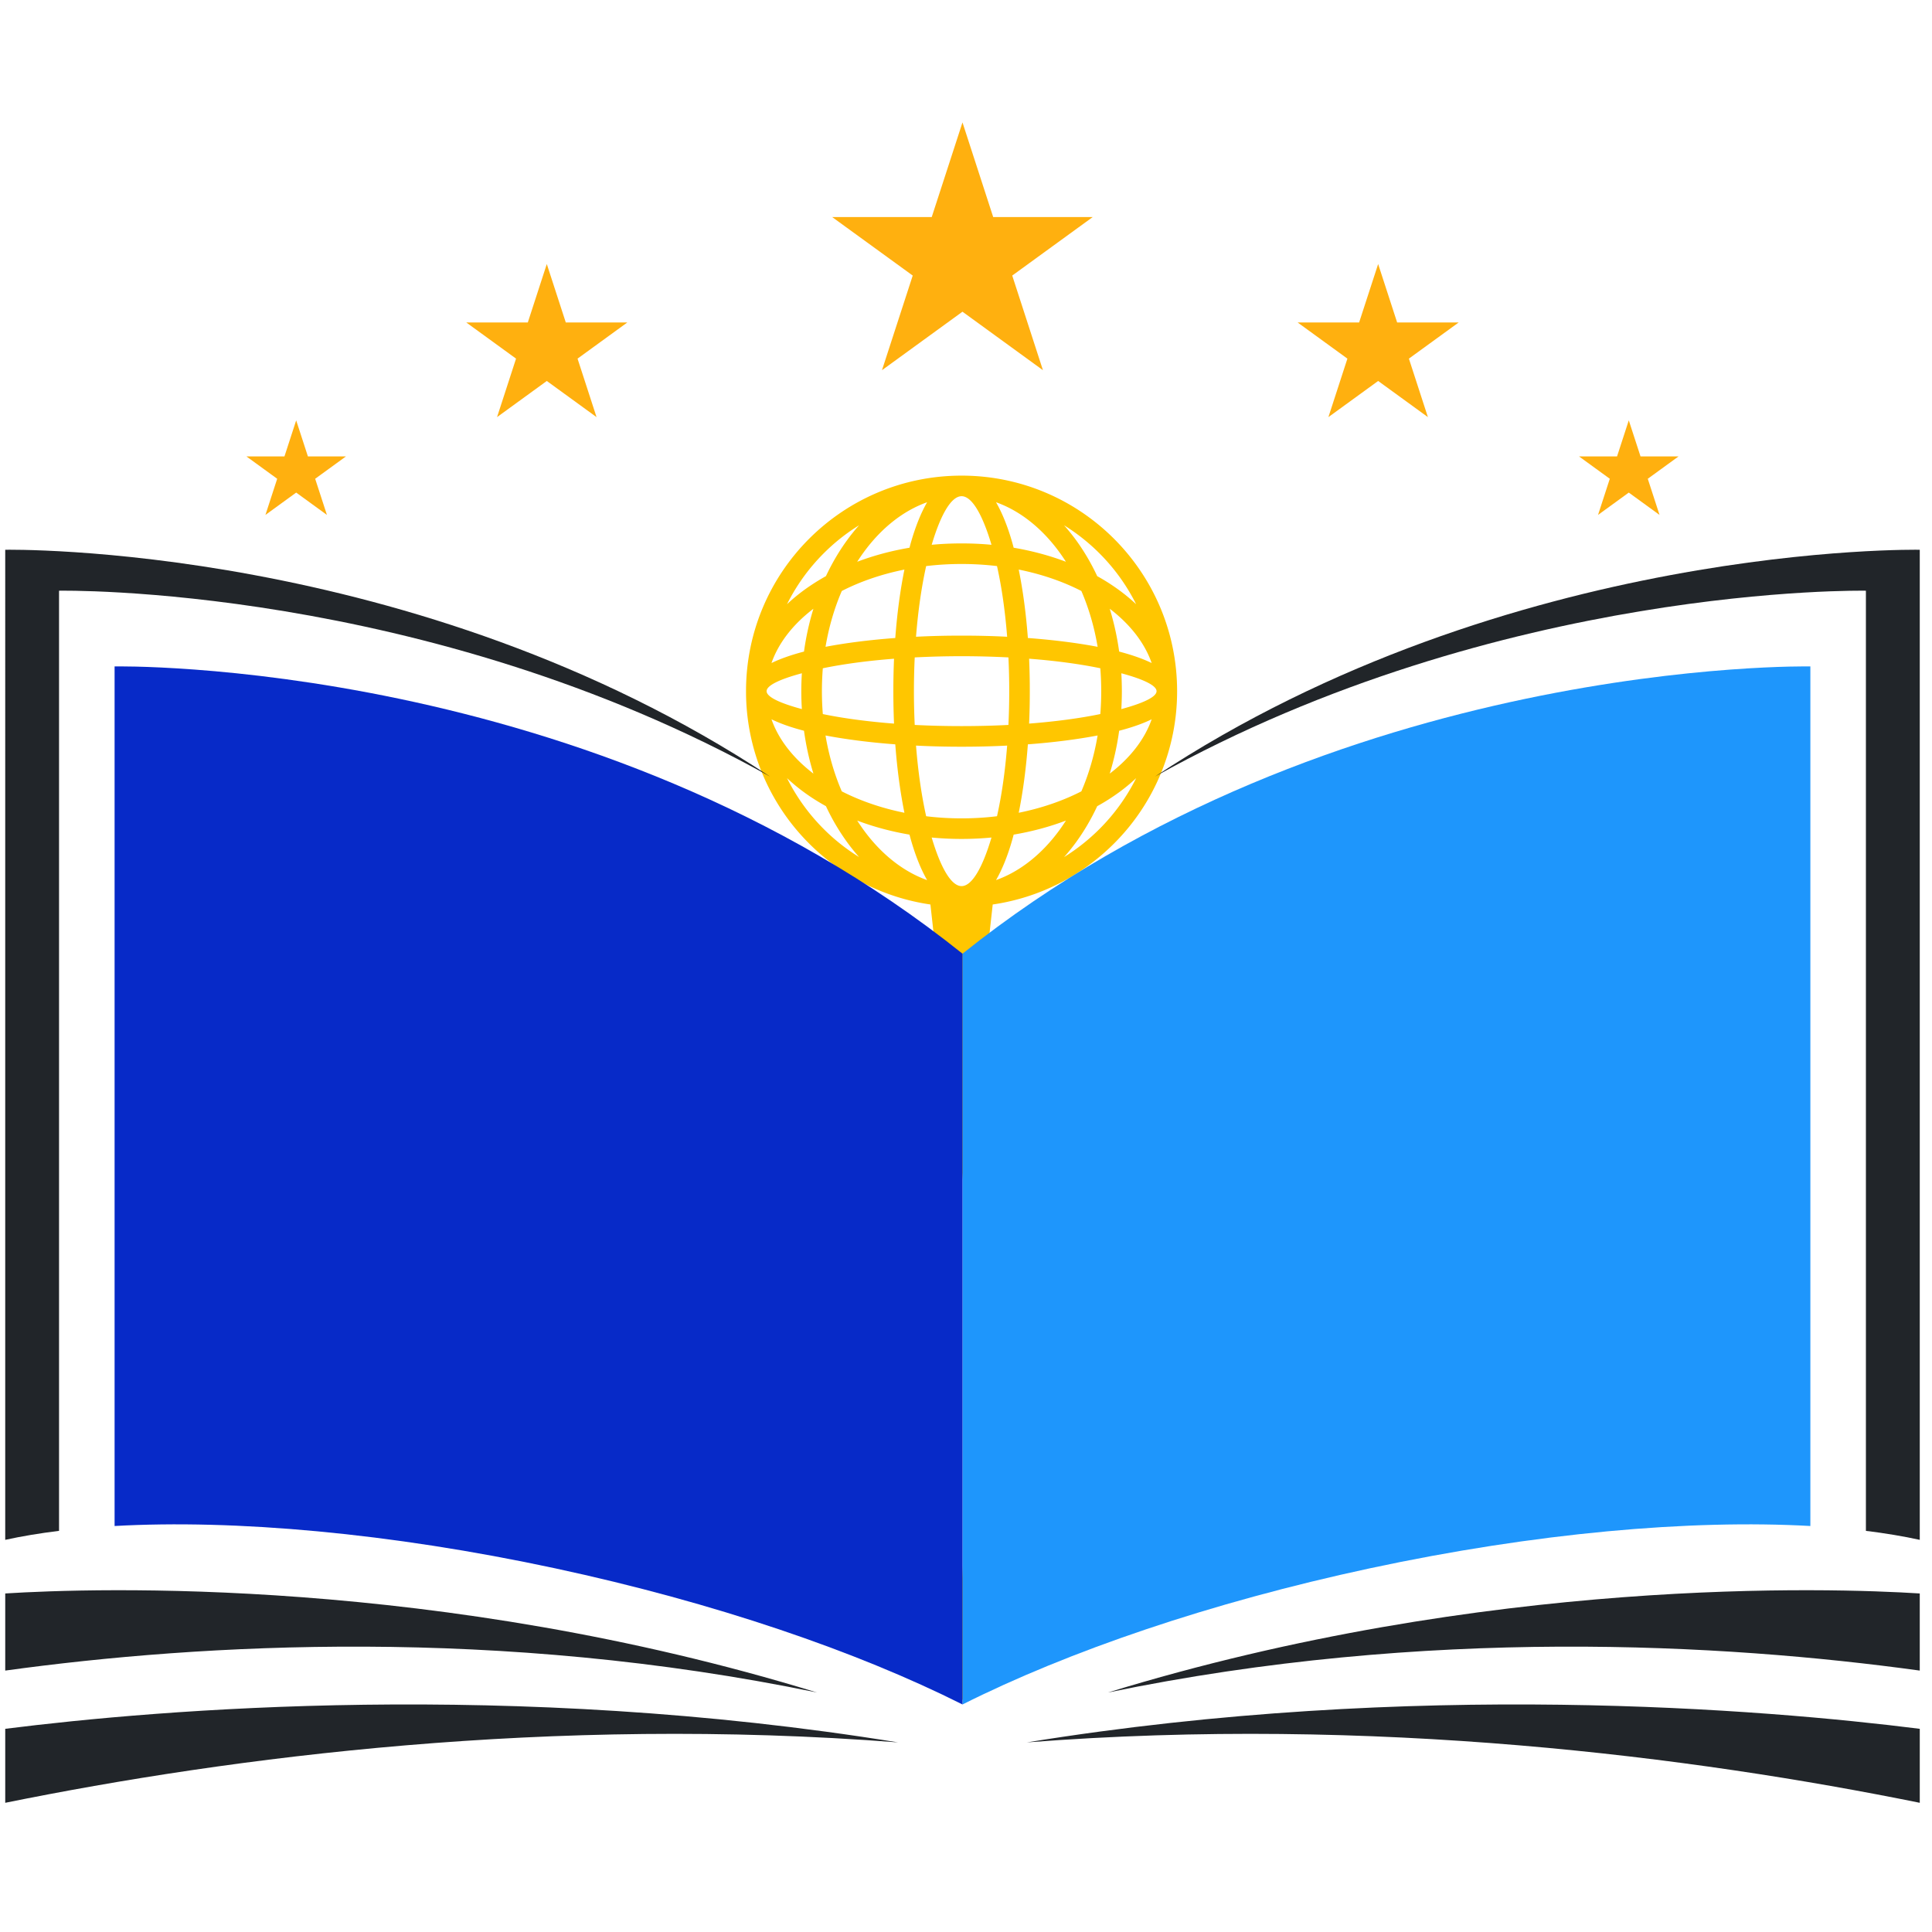 <?xml version="1.0" encoding="UTF-8"?>
<svg xmlns="http://www.w3.org/2000/svg" xmlns:v="https://vecta.io/nano" width="250" zoomAndPan="magnify" viewBox="0 0 187.5 187.5" height="250" preserveAspectRatio="xMidYMid meet">
  <defs>
    <clipPath id="A">
      <path d="M23.25 92h140.625v73.09H23.25zm0 0"></path>
    </clipPath>
    <clipPath id="B">
      <path d="M72 46.16h43V115H72zm0 0"></path>
    </clipPath>
    <clipPath id="C">
      <path d="M112 53.219h74.309v96.445H112zm0 0"></path>
    </clipPath>
    <clipPath id="D">
      <path d="M107.488 154.121h78.82v10.535h-78.82zm0 0"></path>
    </clipPath>
    <clipPath id="E">
      <path d="M99.383 165.063h86.926v9.887H99.383zm0 0"></path>
    </clipPath>
    <clipPath id="F">
      <path d="M.313 53H75v97H.313zm0 0"></path>
    </clipPath>
    <clipPath id="G">
      <path d="M.313 154H80v11H.313zm0 0"></path>
    </clipPath>
    <clipPath id="H">
      <path d="M.508 165.063h86.719v9.887H.508zm0 0"></path>
    </clipPath>
    <clipPath id="I">
      <path d="M80 11.883h27V36H80zm0 0"></path>
    </clipPath>
  </defs>
  <g clip-path="url(#A)">
    <path d="M93.32 154.109l2.223-36.172s22.043-42.953 67.832-17.871l-12.727 38.539s-34.551-6.453-57.328 26.484c-22.777-32.937-57.328-26.484-57.328-26.484l-12.727-38.539c45.793-25.082 67.832 17.871 67.832 17.871zm0 0" fill-rule="evenodd" fill="#ffc600"></path>
  </g>
  <g fill-rule="evenodd">
    <path d="M90.238 109.996S69.609 76.52 28.184 93.766l5.059-9.098s38.609-9.844 56.996 25.328zm6.164 0s20.629-33.477 62.055-16.23l-5.059-9.098s-38.609-9.844-56.996 25.328zm0 0" fill="#0aaaf6"></path>
    <path d="M43.219 79.539c.668.332 26.684-3.227 46.145 21.789 0 0-10.23-21.348-35.805-28.02zm100.203 0c-.668.332-26.684-3.227-46.145 21.789 0 0 10.23-21.348 35.805-28.02zm0 0" fill="#072ac8"></path>
  </g>
  <g clip-path="url(#B)">
    <path d="M93.32 46.16c5.777 0 11.008 2.34 14.793 6.125s6.125 9.016 6.125 14.793a20.85 20.85 0 0 1-6.125 14.789c-3.113 3.113-7.203 5.25-11.77 5.914l-1.492 13.434-1.531 13.77-1.531-13.77-1.492-13.434c-4.566-.664-8.656-2.801-11.77-5.914a20.85 20.85 0 0 1-6.125-14.789c0-5.777 2.34-11.008 6.125-14.793s9.016-6.125 14.793-6.125zm-6.621 20.918a75.36 75.36 0 0 1 .066-3.148c-2.605.199-4.953.52-6.91.926a27.81 27.81 0 0 0 0 4.445c1.957.406 4.305.723 6.91.926a75.36 75.36 0 0 1-.066-3.148zm.188-5.16c.18-2.414.484-4.66.887-6.641-2.227.449-4.281 1.156-6.078 2.078-.715 1.656-1.254 3.48-1.578 5.418 1.969-.375 4.262-.668 6.77-.855zm1.379-8.762l.117-.434c.449-1.582.984-2.926 1.594-3.98-2.352.836-4.461 2.535-6.145 4.84a18.77 18.77 0 0 0-.641.938c1.578-.598 3.281-1.059 5.074-1.363zm8.398-4.414c.609 1.055 1.148 2.398 1.594 3.98l.117.434c1.793.305 3.496.766 5.074 1.363a18.77 18.77 0 0 0-.641-.937c-1.684-2.305-3.793-4.004-6.145-4.84zm2.203 6.535c.402 1.98.707 4.227.887 6.641 2.508.188 4.801.48 6.77.855-.324-1.937-.863-3.762-1.578-5.418-1.797-.922-3.848-1.629-6.078-2.078zm1.008 8.652a69.2 69.2 0 0 1 .066 3.148 69.2 69.2 0 0 1-.066 3.148c2.605-.203 4.953-.52 6.91-.926a27.81 27.81 0 0 0 0-4.445c-1.957-.406-4.305-.727-6.91-.926zm-.121 8.309c-.18 2.414-.484 4.656-.887 6.641 2.23-.449 4.281-1.16 6.078-2.078.715-1.656 1.254-3.484 1.578-5.422-1.969.375-4.262.672-6.77.859zM98.375 81l-.117.434c-.445 1.578-.984 2.926-1.594 3.98 2.352-.84 4.461-2.539 6.145-4.84a20.77 20.77 0 0 0 .641-.937c-1.578.598-3.281 1.059-5.074 1.363zm-8.398 4.414c-.609-1.055-1.145-2.402-1.594-3.98L88.266 81c-1.793-.305-3.496-.766-5.074-1.363a20.77 20.77 0 0 0 .641.938c1.684 2.301 3.793 4 6.145 4.84zm-2.203-6.535c-.402-1.984-.707-4.227-.887-6.641-2.508-.187-4.801-.484-6.77-.859.324 1.938.863 3.766 1.578 5.422 1.797.918 3.852 1.629 6.078 2.078zm2.109-23.941c-.445 2-.785 4.324-.984 6.859 1.426-.074 2.906-.109 4.422-.109s2.996.035 4.422.109c-.199-2.535-.535-4.859-.984-6.859-1.113-.133-2.262-.203-3.437-.203s-2.324.07-3.437.203zm-1.109 8.863c-.051 1.063-.078 2.16-.078 3.277a68.92 68.92 0 0 0 .078 3.277c1.457.074 2.98.113 4.547.113s3.09-.039 4.547-.113c.051-1.066.078-2.16.078-3.277a68.8 68.8 0 0 0-.078-3.277 89.53 89.53 0 0 0-4.547-.117 89.53 89.53 0 0 0-4.547.117zm.125 8.559c.199 2.535.539 4.859.984 6.855 1.113.137 2.262.207 3.438.207s2.324-.07 3.438-.207c.449-1.996.785-4.32.984-6.855-1.426.074-2.906.109-4.422.109s-2.996-.035-4.422-.109zm1.52 8.922c.867 2.926 1.895 4.715 2.902 4.715s2.035-1.789 2.902-4.715c-.949.09-1.918.137-2.902.137s-1.953-.047-2.902-.137zm5.805-28.41c-.867-2.922-1.895-4.715-2.902-4.715s-2.035 1.793-2.902 4.715c.949-.09 1.918-.133 2.902-.133s1.953.043 2.902.133zM77.766 67.078a28.4 28.4 0 0 1 .055-1.738c-2.148.578-3.422 1.184-3.422 1.738s1.273 1.16 3.422 1.738a28.4 28.4 0 0 1-.055-1.738zm.262-3.844a26.49 26.49 0 0 1 .914-4.156c-1.957 1.492-3.379 3.293-4.07 5.27.859-.418 1.922-.789 3.156-1.113zm2.129-7.32c.598-1.27 1.289-2.445 2.07-3.512a17.95 17.95 0 0 1 1.148-1.426 18.97 18.97 0 0 0-3.434 2.723 18.96 18.96 0 0 0-3.562 4.941c.691-.652 1.461-1.262 2.301-1.824a21.23 21.23 0 0 1 1.477-.902zm23.109-4.937c.398.449.785.926 1.152 1.426.777 1.066 1.473 2.242 2.066 3.512a19.54 19.54 0 0 1 1.477.902c.84.563 1.609 1.172 2.301 1.824a18.96 18.96 0 0 0-3.562-4.941c-1.035-1.035-2.187-1.949-3.434-2.723zm4.434 8.102a26.59 26.59 0 0 1 .914 4.156c1.234.324 2.297.695 3.156 1.113-.691-1.977-2.113-3.777-4.07-5.27zm1.125 6.262a31.81 31.81 0 0 1 .051 1.738c0 .586-.02 1.164-.051 1.738 2.145-.578 3.418-1.187 3.418-1.738s-1.273-1.16-3.418-1.738zm-.211 5.578a26.54 26.54 0 0 1-.914 4.16c1.957-1.496 3.379-3.297 4.07-5.273-.859.422-1.922.793-3.156 1.113zm-2.129 7.32c-.594 1.273-1.289 2.449-2.066 3.516-.367.5-.75.977-1.152 1.426a19.28 19.28 0 0 0 3.434-2.723c1.438-1.437 2.645-3.105 3.563-4.941-.691.652-1.461 1.262-2.301 1.824a19.51 19.51 0 0 1-1.477.898zm-23.109 4.938c-.398-.445-.785-.922-1.148-1.422a21.12 21.12 0 0 1-2.07-3.516c-.512-.285-1.004-.582-1.477-.898-.84-.562-1.609-1.172-2.301-1.824.918 1.836 2.125 3.504 3.563 4.941a18.95 18.95 0 0 0 3.434 2.719zm-4.434-8.098a26.54 26.54 0 0 1-.914-4.16c-1.234-.32-2.297-.691-3.156-1.113.691 1.977 2.113 3.777 4.07 5.273zm0 0" fill="#ffc600"></path>
  </g>
  <path d="M175.695 148.098V64.676s-46.324-.906-82.285 27.879v72.863c10.23-5.141 24.027-9.883 39.523-13.211 16.09-3.449 31.133-4.758 42.762-4.109" fill="#1e96fc"></path>
  <g clip-path="url(#C)">
    <path d="M186.313 53.355s-39.773-.777-74.219 22.008c33.57-18.727 68.992-18.035 68.992-18.035v91.242c1.867.227 3.613.52 5.227.871V53.355" fill="#212529"></path>
  </g>
  <g clip-path="url(#D)">
    <path d="M107.523 164.258c30.918-6.398 59.668-4.758 78.789-2.129v-7.484c-8.578-.539-41.996-1.691-78.789 9.613" fill="#212529"></path>
  </g>
  <g clip-path="url(#E)">
    <path d="M99.672 169.098c33.676-2.621 64.719 1.422 86.641 5.863v-7.18c-14.992-1.887-49.031-4.781-86.641 1.316" fill="#212529"></path>
  </g>
  <path d="M11.121 148.098V64.676s46.324-.906 82.289 27.879v72.863c-10.234-5.141-24.031-9.883-39.527-13.211-16.09-3.449-31.133-4.758-42.762-4.109" fill="#072ac8"></path>
  <g clip-path="url(#F)">
    <path d="M.508 53.355s39.77-.777 74.219 22.008C41.152 56.637 5.73 57.328 5.73 57.328v91.242c-1.867.227-3.613.52-5.223.871V53.355" fill="#212529"></path>
  </g>
  <g clip-path="url(#G)">
    <path d="M79.293 164.258c-30.918-6.398-59.668-4.758-78.785-2.129v-7.484c8.574-.539 41.992-1.691 78.785 9.613" fill="#212529"></path>
  </g>
  <g clip-path="url(#H)">
    <path d="M87.145 169.098c-33.676-2.621-64.719 1.422-86.637 5.863v-7.18c14.988-1.887 49.027-4.781 86.637 1.316" fill="#212529"></path>
  </g>
  <g clip-path="url(#I)">
    <path d="M93.41 11.883l2.98 9.184h9.656l-7.809 5.676 2.98 9.184-7.809-5.676-7.812 5.676 2.984-9.184-7.816-5.676h9.66l2.984-9.184" fill="#ffb00f"></path>
  </g>
  <path d="M53.066 25.621l1.844 5.676h5.969l-4.828 3.508 1.844 5.676-4.828-3.508-4.828 3.508 1.844-5.676-4.828-3.508h5.969l1.844-5.676M28.742 40.789l1.141 3.508h3.688l-2.984 2.168 1.141 3.508-2.984-2.168-2.984 2.168 1.141-3.508-2.984-2.168h3.688l1.141-3.508M133.75 25.621l-1.848 5.676h-5.965l4.828 3.508-1.844 5.676 4.828-3.508 4.828 3.508-1.844-5.676 4.828-3.508h-5.969l-1.844-5.676m24.326 15.168l-1.141 3.508h-3.687l2.984 2.168-1.141 3.508 2.984-2.168 2.984 2.168-1.141-3.508 2.984-2.168h-3.687l-1.141-3.508" fill="#ffb00f"></path>
</svg>
